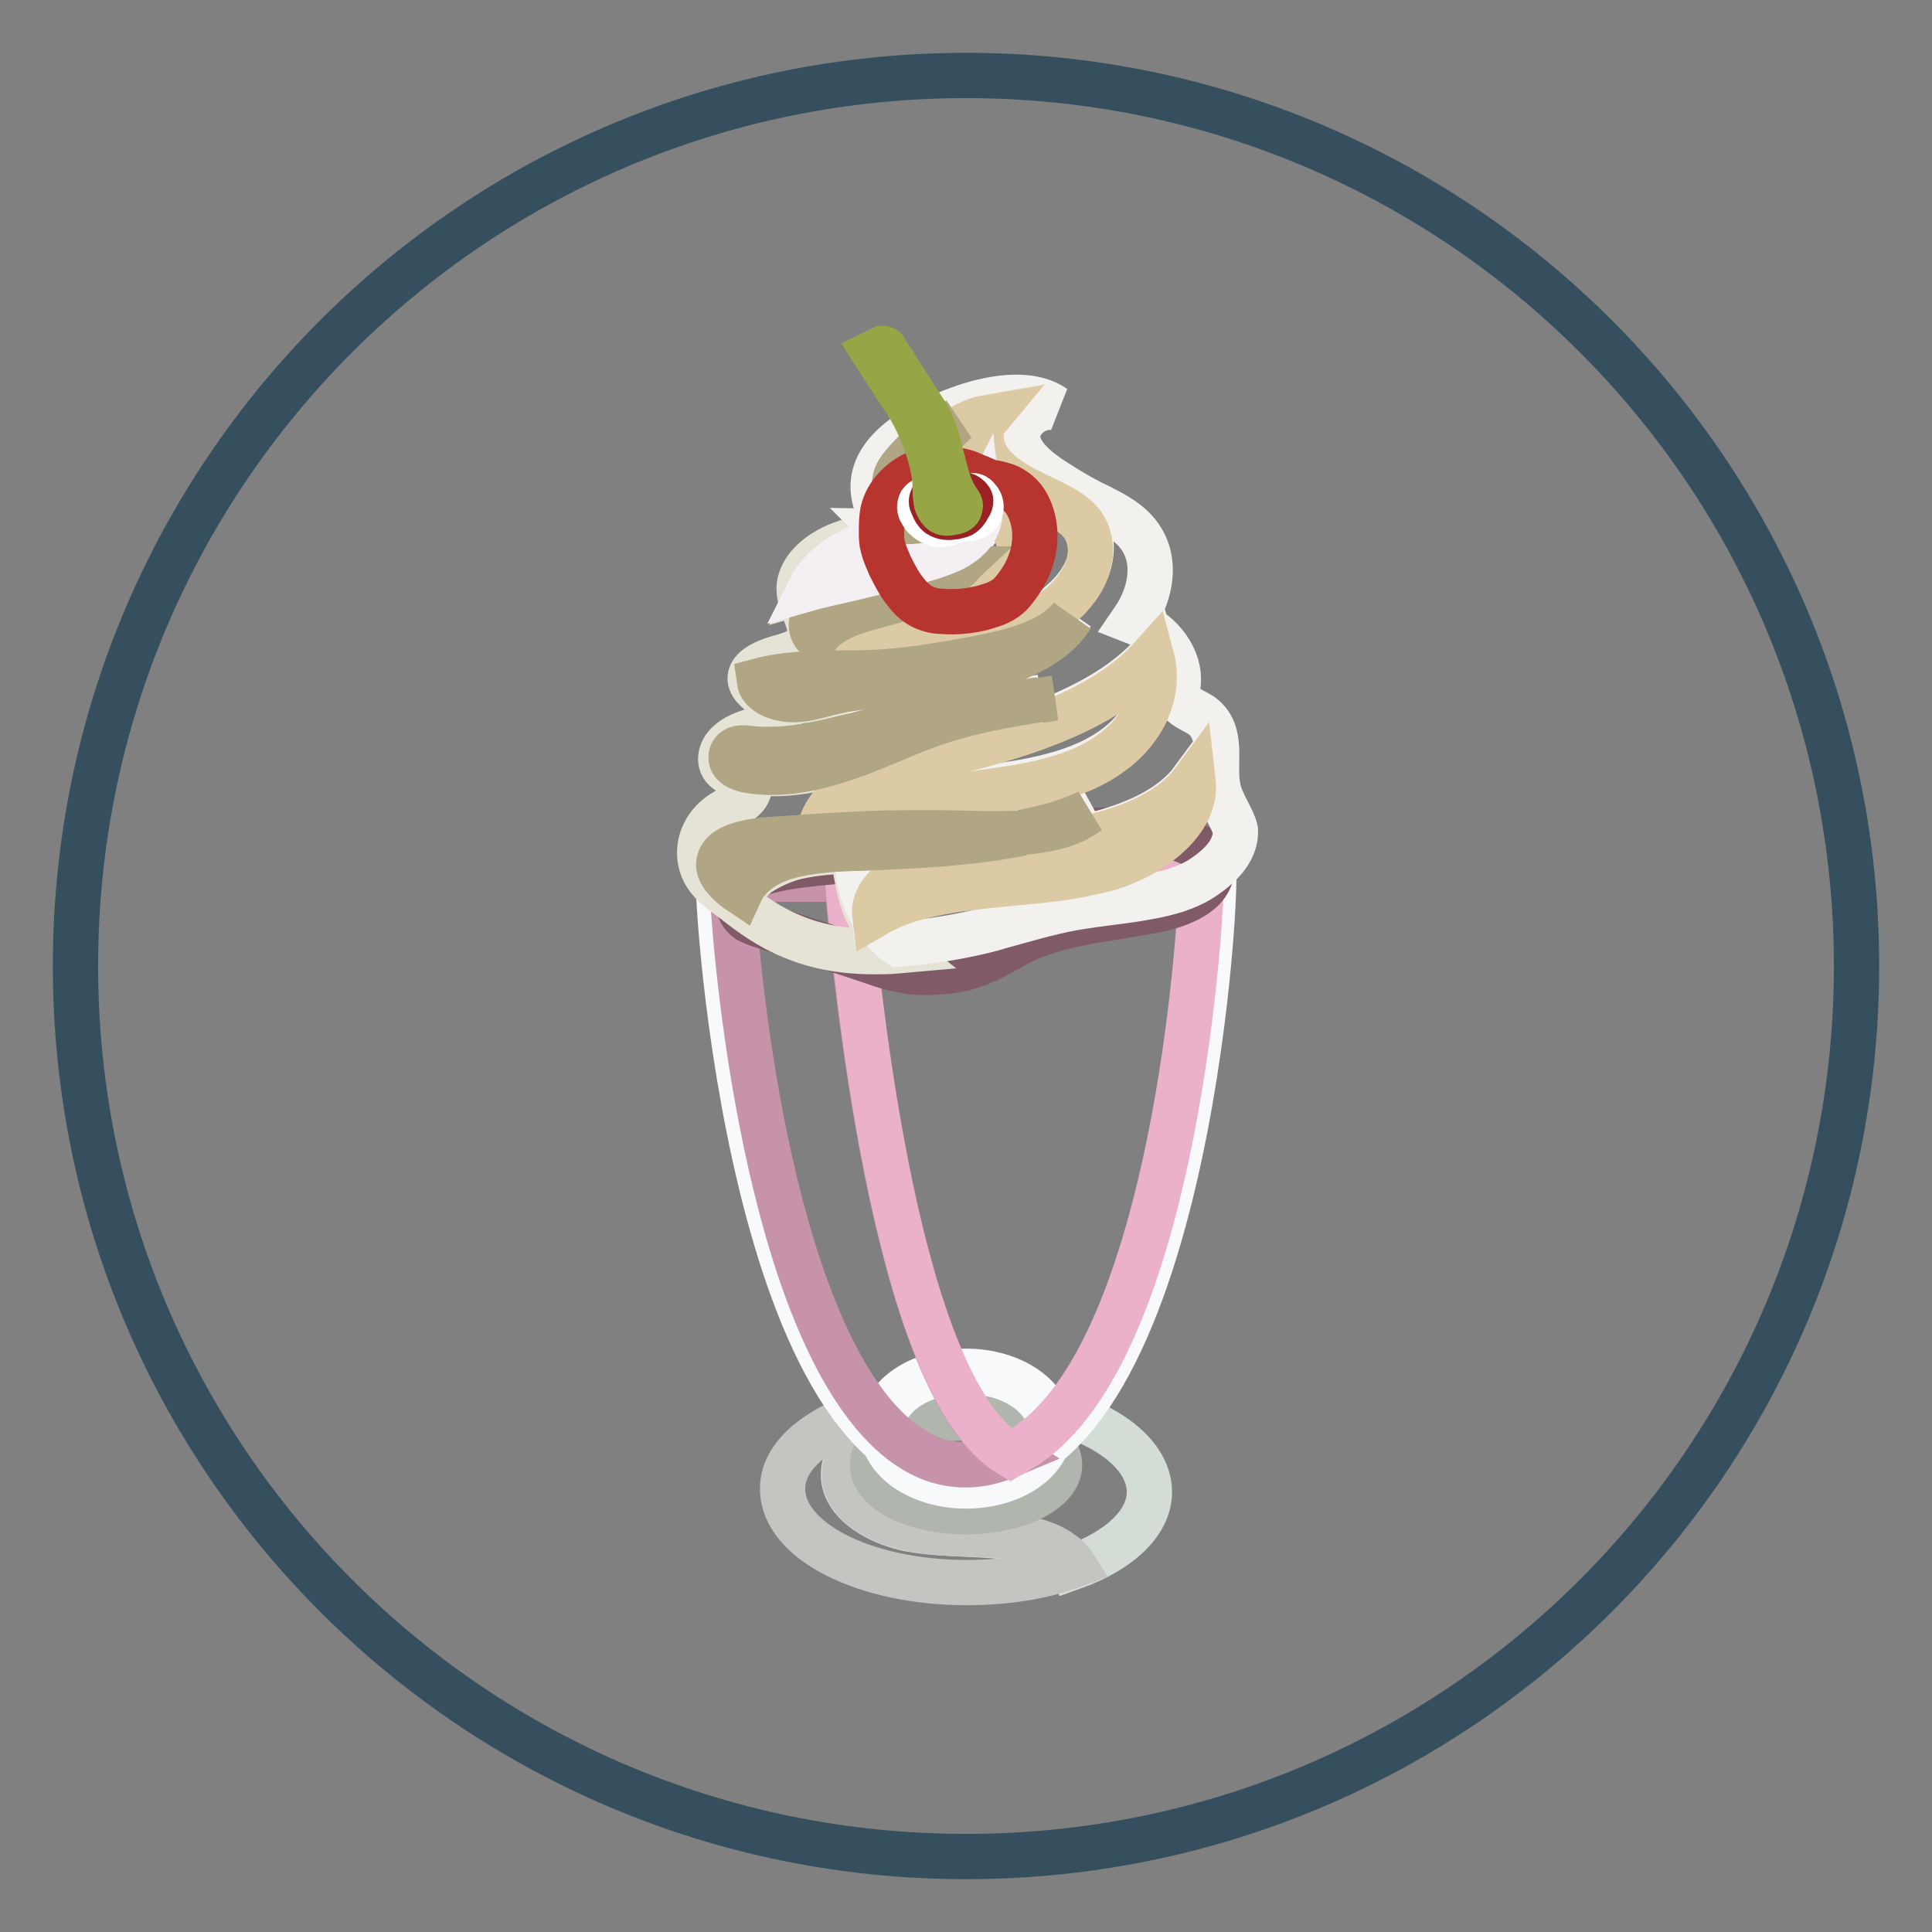 <?xml version="1.0" encoding="utf-8"?>
<!-- Svg Vector Icons : http://www.onlinewebfonts.com/icon -->
<!DOCTYPE svg PUBLIC "-//W3C//DTD SVG 1.1//EN" "http://www.w3.org/Graphics/SVG/1.1/DTD/svg11.dtd">
<svg version="1.1" xmlns="http://www.w3.org/2000/svg" xmlns:xlink="http://www.w3.org/1999/xlink" x="0px" y="0px" viewBox="0 0 256 256" enable-background="new 0 0 256 256" xml:space="preserve">
<rect x="0" y="0" width="256" height="256" fill="#808080" stroke="none"/>
<g> <path stroke-width="6" fill-opacity="0" stroke="#354f5e"  d="M10,128c0,65.2,52.8,118,118,118c65.2,0,118-52.8,118-118l0,0c0-65.2-52.8-118-118-118 C62.8,10,10,62.8,10,128L10,128z"/> <path stroke-width="6" fill-opacity="0" stroke="#d3ddd5"  d="M140,205.5c-2.3-1.3-5.3-1.8-8.2-2c-3.9-0.3-8-0.2-11.8-1c-3.8-0.9-7.4-3.1-8.1-6c-0.5-2,0.5-4.2,1.9-5.9 c1.5-1.9,3.5-3.4,5.9-4.6c2.6-0.5,5.3-0.7,8.2-0.7c13.5,0,24.4,5.5,24.4,12.4c0,4.1-4,7.8-10.2,10C141.7,206.7,140.9,206,140,205.5 z"/> <path stroke-width="6" fill-opacity="0" stroke="#c4c4c0"  d="M119.8,185.9c-2.4,1.1-4.5,2.7-5.9,4.6c-1.4,1.8-2.3,3.9-1.9,5.9c0.7,3.1,4.4,5.2,8.1,6 c3.8,0.9,7.8,0.8,11.8,1c2.9,0.2,5.9,0.6,8.2,2c0.9,0.6,1.7,1.2,2.2,2c-4,1.5-8.9,2.3-14.2,2.3c-13.5,0-24.4-5.5-24.4-12.4 C103.6,192.1,110.3,187.6,119.8,185.9z"/> <path stroke-width="6" fill-opacity="0" stroke="#b0b5ad"  d="M115.6,194.1c0,3.4,5.5,6.2,12.4,6.2c6.8,0,12.4-2.8,12.4-6.2c0-3.4-5.5-6.2-12.4-6.2 C121.2,187.8,115.6,190.6,115.6,194.1C115.6,194.1,115.6,194.1,115.6,194.1z"/> <path stroke-width="6" fill-opacity="0" stroke="#f7f9fa"  d="M116.9,189.3c0,4.2,5,7.6,11.1,7.6c6.2,0,11.1-3.4,11.1-7.6l0,0c0-4.2-5-7.6-11.1-7.6 C121.8,181.7,116.9,185.1,116.9,189.3L116.9,189.3z"/> <path stroke-width="6" fill-opacity="0" stroke="#f7f9fa"  d="M95.2,115.1c-0.5,4.5,4.7,80.3,32.8,80.3c28.9,0,33.3-75.8,32.8-80.3H95.2z"/> <path stroke-width="6" fill-opacity="0" stroke="#c693aa"  d="M112.2,116.5H97c0.2,9,4.5,59.2,21.7,73.9c3,2.5,5.9,3.7,9.3,3.7c2,0,3.9-0.5,5.8-1.3 C119.1,184,113.6,133.3,112.2,116.5z"/> <path stroke-width="6" fill-opacity="0" stroke="#ebb1ca"  d="M137.8,190.2c17.5-14.7,21.2-64.7,21.4-73.7h-46.9c1.4,16.8,6.8,67.5,21.6,76.3 C135.1,192.1,136.5,191.3,137.8,190.2L137.8,190.2z"/> <path stroke-width="6" fill-opacity="0" stroke="#815a67"  d="M98.9,116.4c3.7-1.6,8.1-1.9,12.3-2.3c11.8-1.3,23.3-3.9,35.2-4.1c4-0.1,8.1,0.2,11.5,1.8 c0.8,0.4,1.6,0.8,2,1.5c1.3,1.6,0.6,3.7-1.1,5c-1.7,1.3-4,2-6.3,2.4c-5.6,1.1-11.4,1.5-16.4,3.7c-2.4,1.1-4.5,2.7-7.1,3.5 c-1.6,0.6-3.3,0.8-4.9,0.9c-1.2,0.1-2.5,0.1-3.7-0.1c-1.8-0.3-3.3-0.7-4.9-1.3c-4.8-1.6-9.6-3.2-14.4-4.7c-0.7-0.2-1.4-0.5-2-0.8 c-1.3-0.9-1.4-2.4-1.4-3.8c0-0.4,0-0.7,0.3-1C98.3,116.7,98.6,116.5,98.9,116.4L98.9,116.4z"/> <path stroke-width="6" fill-opacity="0" stroke="#e5e2d6"  d="M111.7,89.2h1.9c0-0.2,0-0.3,0.1-0.5c0-0.2,0.1-0.4,0.2-0.6C113,88.4,112.4,88.7,111.7,89.2z"/> <path stroke-width="6" fill-opacity="0" stroke="#e5e2d6"  d="M116.6,84.4c2.9-1.4,6.1-2.2,9.2-3.3c1.3-0.5,2.6-1,3.8-1.6c0-1.3-0.9-2.6-2.1-3.5 c-0.3-0.2-0.5-0.4-0.7-0.6c-1.6,1.5-3.5,2.7-5.8,3.5c-2.2,0.8-4.6,1.3-6.9,2c-2.2,0.7-4.5,1.9-5.7,3.5c-1.1-1-0.8-2.6,0.3-3.7 c1.1-1,2.7-1.6,4.4-2.1c1.1-0.4,2.3-0.7,3.5-0.8c1.3-0.2,2.6-0.2,3.9-0.3c2.3-0.3,4.5-1.1,6.1-2.2c-0.7-0.5-1.5-0.8-2.3-1.1 c-0.2-0.1-0.5-0.2-0.7-0.2l-2,0.6c-4,1.1-8.1,2-12.1,3c-0.7,0.2-1.3,0.3-2,0.5c1.3-2.7,4.4-4.6,7.6-5.9c0.8-0.4,1.8-0.7,2.7-0.8 c-0.3-0.3-0.6-0.6-0.8-0.7c-2.6,0.5-5.2,1-7.3,2.2c-2.3,1.3-4,3.3-3.8,5.5c0.2,2.5,2.6,5.2,0.7,7.2c-0.9,1-2.7,1.3-4.2,1.8 c-1.5,0.5-3.1,1.4-3,2.6c0.2,2.1,5.1,3.3,3.9,5.2c-0.4,0.7-1.3,0.9-2.1,1.2c-1.7,0.5-3.4,0.9-4.6,2c-1.2,1-1.6,2.8-0.3,3.7 c0.8,0.7,2.1,0.8,2.7,1.6c1.1,1.5-1.4,2.9-3.2,4c-3.2,2-4,5.9-2,8.6c0.7,1,1.9,1.9,2.9,2.6c0.1,0.1,0.3,0.2,0.4,0.3 c2.4,1.9,4.9,3.7,7.9,4.9c3.3,1.4,7,2,10.7,2c1.1,0,2.2,0,3.3-0.1c-1-0.8-2-1.8-2.7-2.7c-1.6-2.2-2.4-4.8-2.8-7.3 c-0.1-0.4-0.1-0.6-0.1-1c-0.1-0.7-0.1-1.6,0-2.3c-2.9,0.1-5.9,0.3-8.5,1c-1.6,0.5-3.1,1.2-4.3,2c-1,0.7-1.9,1.8-2.3,2.8 c-0.6-0.4-1.1-0.8-1.6-1.3c-0.8-0.8-1.5-1.8-1.2-2.8c0.5-1.9,3.4-2.5,5.9-2.8c4.3-0.4,8.6-0.7,12.9-0.8l0.4-0.4 c0.8-0.6,2-0.9,2.9-1.4c0.9-0.5,1.9-1.3,1.6-2.2h-1.2c-3.3,0.7-6.4,1.7-9.1,3.3c0.5-2.2,2.1-4.2,4.4-5.7c-0.8-0.9-1.3-2-1.2-3.2 c0-0.2,0-0.4,0.1-0.5c-3.7,1.3-7.8,2.1-11.9,1.7c-1-0.1-2-0.4-2.7-0.9s-0.7-1.7,0.2-2c0.6-0.3,1.4-0.2,2-0.1 c4.9,0.6,9.8-0.7,14.7-2c1.5-1.3,3.5-2.3,5.4-3.3c-1.5-0.5-3-1-4.2-1.9c-0.5-0.3-0.7-0.7-1.1-1c-1.3,0.2-2.6,0.5-3.9,0.7 c-1.9,0.5-3.6,1-5.6,1c-2-0.1-4-1-4.2-2.5c3.3-0.9,7-0.9,10.6-1C112.2,87.2,114.2,85.5,116.6,84.4L116.6,84.4z"/> <path stroke-width="6" fill-opacity="0" stroke="#f2f1ee"  d="M161.4,104.4c-0.7-3.3,0.9-7.3-2.2-9.6c-1.1-0.7-2.6-1.2-3.1-2.3c-0.3-0.6-0.1-1.2,0-1.8 c0.4-3.3-2.1-6.9-6-8.4c2.7-3.9,3.5-9.1-0.2-12.5c-1.5-1.4-3.5-2.3-5.5-3.3c-1.6-0.8-3.2-1.8-4.6-2.7c-2.2-1.4-4.5-3.2-4.9-5.4 c-0.5-2.2,2-4.8,4.8-4.4c-3.3-2.3-8.6-1.3-12.7,0.2c-5.5,2-11.1,5.4-11.3,10c-0.1,2,0.9,4.1,2,6c-0.2,0-0.4,0.1-0.5,0.1 c0.3,0.3,0.6,0.6,0.8,0.7c2.5-0.6,5.2-1.1,7.9-1.6c1.7-0.3,3.5-0.7,4.2-1.9c0.3,1.7-0.8,3.3-2.5,4.5c-1.1,0.7-2.4,1.3-3.8,1.7 c0.2,0.1,0.5,0.2,0.7,0.2c0.8,0.3,1.6,0.7,2.3,1.1c0.6-0.4,1-0.7,1.4-1.2c-0.4,0.5-0.7,0.8-1.2,1.3c0.3,0.2,0.5,0.4,0.7,0.6 c1.2,0.9,2.1,2.2,2.1,3.5c1.7-0.8,3.1-1.9,4.1-3.2c1.8-2.2,2-5.4-0.4-7.3c-1.6-1.3-4-1.8-5.9-3c-2.3-1.5-3.4-4-2.7-6.2 s3.2-4.1,6.1-4.6c-1.5,1.9-1,4.4,0.5,6.2c1.5,1.9,3.9,3.2,6.4,4.3c2,0.9,4.1,1.8,5.3,3.3c0.7,0.7,1,1.5,1.2,2.3 c1.2,4.9-3.4,9.8-9.2,12.1c-5.7,2.3-12.3,2.9-18.6,4c-0.8,0.2-1.8,0.4-2.6,0.7c-0.1,0.2-0.2,0.4-0.2,0.6c0,0.2-0.1,0.3-0.1,0.5 c0.7,0,1.5,0,2.2-0.1c4-0.2,7.9-0.8,11.7-1.5c5.5-0.9,11.5-2.1,14.4-5.9c-2.6,4.1-8.5,6.4-14.2,7.4c-4.5,0.8-9,1.1-13.5,1.8 c0.3,0.4,0.7,0.7,1.1,1c1.2,0.8,2.7,1.4,4.2,1.9c-1.9,0.9-3.9,2-5.4,3.3c0.7-0.2,1.4-0.4,2.1-0.6c7-1.8,14.2-2.8,21.6-3.8 c-4.6,0.6-9,1.5-13.2,2.9c-4.1,1.3-7.8,3.2-11.8,4.6c-0.3,0.1-0.6,0.2-0.9,0.3c0,0.2-0.1,0.4-0.1,0.5c-0.1,1.1,0.4,2.2,1.2,3.2 c0.8-0.6,1.7-1,2.6-1.5c3.4-1.6,7.2-2.3,11.1-3.3c9.9-2.3,20.1-5.9,26-12.5c1.2,4.6-0.9,9.6-5.4,12.7c-5.1,3.6-12.4,4.6-19.1,5.3 c-3.4,0.4-7,0.7-10.3,1.4c0.4,0,0.7,0.1,1.2,0c0.3,0.8-0.6,1.7-1.6,2.2c-0.9,0.5-2,0.7-2.9,1.4c-0.2,0.1-0.3,0.2-0.4,0.4 c4.5-0.2,9-0.2,13.6-0.1c2.5,0.1,5.2,0.1,7.8-0.1c3.1-0.7,5.9-1.5,8.8-2.7c-2.4,1.7-5.5,2.4-8.8,2.7c-6.9,1.4-14.3,1.7-21.5,2h-0.7 c-0.2,0.7-0.1,1.6,0,2.3c0,0.4,0.1,0.7,0.1,1c0.4,2.6,1.2,5.2,2.8,7.3c0.7,1,1.6,2,2.7,2.7c4.1-0.3,8.3-1,12.2-2 c0.4-0.1,0.7-0.2,1-0.3c3.3-0.9,6.6-1.9,9.9-2.5c4.5-0.8,9.2-1,13.5-2.3c1.5-0.5,2.9-1.1,4.1-2c2.3-1.6,4-3.6,3.9-6 C163.4,108.5,161.8,106.5,161.4,104.4z M122.8,59.3c-0.7,0.6-1.3,1.2-1.7,1.9c-0.5,0.8-0.5,1.8-0.5,2.7c0.1,1.7,0.6,3.5,2.1,4.7 c-0.8,0.2-1.7,0.3-2.5,0.2c-0.3,0-0.7,0-0.9-0.2c-0.7-0.3-0.7-0.9-0.7-1.5v-2.3c0-0.8,0-1.7,0.4-2.4c0.3-0.6,0.7-1,1.1-1.5 c1.9-2,4-4.1,6.7-5.4C125.4,56.9,124.1,58.1,122.8,59.3z M132.2,117c-5.8,0.6-11.7,1.3-16.4,4c-0.2-1.8,1-3.4,2.7-4.6 c0.4-0.3,0.7-0.5,1.1-0.7c1.5-0.7,3.2-1.3,4.9-1.7c5.9-1.4,12.3-1.7,18.3-2.9c6-1.2,12.1-3.5,15.2-7.7c0.5,4.5-3.9,8.5-9,10.6 c-1.8,0.7-3.6,1.2-5.6,1.6C139.8,116.4,136,116.7,132.2,117z"/> <path stroke-width="6" fill-opacity="0" stroke="#dccaa5"  d="M144.3,71.4c-0.2-0.8-0.6-1.7-1.2-2.3c-1.3-1.5-3.3-2.3-5.3-3.3c-2.4-1.1-4.8-2.4-6.4-4.3 c-1.5-1.9-2-4.4-0.5-6.2c-2.9,0.5-5.4,2.3-6.1,4.6s0.4,4.7,2.7,6.2c1.8,1.1,4.2,1.7,5.9,3c2.3,2,2.1,5.1,0.4,7.3 c-1,1.3-2.5,2.3-4.1,3.2c-1.2,0.7-2.5,1.1-3.8,1.6c-3.1,1.1-6.3,2-9.2,3.3c-2.3,1.1-4.5,2.8-5.4,4.7h0.6c0.6-0.5,1.3-0.7,2.1-1 c0.8-0.3,1.8-0.5,2.6-0.7c6.3-1.1,12.9-1.7,18.6-4C140.8,81.2,145.5,76.3,144.3,71.4z M113,104.2c-2.2,1.5-3.9,3.4-4.4,5.7 c2.7-1.7,5.9-2.6,9.1-3.3C115.9,106.4,114.2,105.4,113,104.2z"/> <path stroke-width="6" fill-opacity="0" stroke="#dccaa5"  d="M147.2,99.8c4.5-3.2,6.6-8.2,5.4-12.7c-5.9,6.6-16.1,10.1-26,12.5c-3.8,0.9-7.6,1.7-11.1,3.3 c-0.9,0.5-1.8,0.9-2.6,1.5c1.1,1.2,2.9,2.1,4.8,2.3c3.3-0.7,6.9-1,10.3-1.4C135,104.4,142.2,103.5,147.2,99.8z M158.1,103.6 c-3.1,4.2-9.2,6.5-15.2,7.7c-6,1.2-12.4,1.5-18.3,2.9c-1.7,0.4-3.4,0.9-4.9,1.7c-0.4,0.2-0.7,0.4-1.1,0.7c-1.7,1.1-2.9,2.9-2.7,4.6 c4.6-2.7,10.6-3.4,16.4-4c3.8-0.4,7.6-0.6,11.3-1.4c2-0.4,3.8-0.8,5.6-1.6C154.2,112.1,158.6,108,158.1,103.6z"/> <path stroke-width="6" fill-opacity="0" stroke="#b1a683"  d="M127.7,110.4c-4.6-0.1-9-0.1-13.6,0.1c-4.4,0.2-8.6,0.5-12.9,0.8c-2.4,0.3-5.5,0.9-5.9,2.8 c-0.3,1,0.4,2,1.2,2.8c0.5,0.5,1,0.9,1.6,1.3c0.5-1.1,1.3-2,2.3-2.8c1.2-0.9,2.7-1.6,4.3-2c2.7-0.7,5.7-0.9,8.5-1h0.7 c7.2-0.3,14.6-0.6,21.5-2C132.9,110.5,130.2,110.5,127.7,110.4z M135.4,110.3c3.3-0.3,6.4-0.9,8.8-2.7 C141.5,108.9,138.5,109.7,135.4,110.3z M137.8,92.8c0.7-0.1,1.3-0.2,2-0.3C139.1,92.6,138.4,92.7,137.8,92.8z M116.3,96.6 c-0.7,0.2-1.4,0.4-2.1,0.6c-4.8,1.2-9.7,2.5-14.7,2c-0.7-0.1-1.5-0.2-2,0.1c-0.8,0.4-0.8,1.5-0.2,2c0.7,0.6,1.7,0.8,2.7,0.9 c4,0.5,8.1-0.4,11.9-1.7c0.3-0.1,0.6-0.2,0.9-0.3c4-1.4,7.7-3.3,11.8-4.6c4.2-1.4,8.7-2.2,13.2-2.9 C130.5,93.8,123.3,94.8,116.3,96.6L116.3,96.6z M111.7,89.2c-0.5,0.4-0.8,0.8-1,1.4c0.1-0.5,0.3-0.9,0.5-1.4c-3.6,0-7.2,0.1-10.6,1 c0.2,1.5,2.2,2.4,4.2,2.5c2,0.1,3.7-0.6,5.6-1c1.3-0.3,2.6-0.6,3.9-0.7c-0.5-0.6-0.7-1.2-0.7-1.8H111.7L111.7,89.2z"/> <path stroke-width="6" fill-opacity="0" stroke="#b1a683"  d="M142,81.7c-2.9,3.7-8.9,4.9-14.4,5.9c-3.9,0.7-7.8,1.3-11.7,1.5c-0.7,0-1.5,0.1-2.2,0.1 c0,0.6,0.3,1.2,0.6,1.8c4.5-0.7,9-1,13.5-1.8C133.6,88.1,139.4,85.8,142,81.7z M111.7,89.2h-0.6c-0.2,0.5-0.4,0.8-0.5,1.4 C110.9,90,111.3,89.5,111.7,89.2z M120.3,77.5c-1.3,0.2-2.6,0.1-3.9,0.3c-1.2,0.2-2.4,0.5-3.5,0.8c-1.6,0.5-3.3,1-4.4,2.1 c-1.1,1-1.4,2.7-0.3,3.7c1.2-1.7,3.4-2.8,5.7-3.5c2.2-0.7,4.6-1.2,6.9-2c2.2-0.8,4.2-2,5.8-3.5c-0.1,0-0.1-0.1-0.2-0.1 C124.7,76.4,122.6,77.3,120.3,77.5z M126.5,75.3c0.1,0,0.1,0.1,0.2,0.1c0.5-0.4,0.8-0.8,1.2-1.3C127.4,74.6,127,74.9,126.5,75.3z" /> <path stroke-width="6" fill-opacity="0" stroke="#f3eff2"  d="M129.8,67.7c-0.6,1.2-2.5,1.7-4.2,1.9c-2.6,0.4-5.3,0.8-7.9,1.6c-0.9,0.3-1.8,0.6-2.7,0.8 c-3.3,1.2-6.3,3.3-7.6,5.9c0.7-0.2,1.3-0.3,2-0.5c4.1-0.9,8.1-1.9,12.1-3l2-0.6c1.4-0.5,2.7-0.9,3.8-1.7 C128.9,71,130,69.4,129.8,67.7z"/> <path stroke-width="6" fill-opacity="0" stroke="#b1a683"  d="M121.1,61.3c0.4-0.7,1-1.3,1.7-1.9l3.9-3.6c-2.8,1.3-4.8,3.3-6.7,5.4c-0.4,0.5-0.8,0.9-1.1,1.5 c-0.4,0.7-0.4,1.6-0.4,2.4v2.3c0,0.6,0.1,1.2,0.7,1.5c0.3,0.1,0.7,0.2,0.9,0.2c0.8,0,1.7-0.1,2.5-0.2c-1.6-1.2-2-3.1-2.1-4.7 C120.6,63.1,120.7,62.1,121.1,61.3z"/> <path stroke-width="6" fill-opacity="0" stroke="#b7342f"  d="M123,80.7c0.6,0.2,1.1,0.3,1.7,0.3c2.2,0.2,4.6-0.1,6.6-0.8c0.7-0.2,1.3-0.5,1.9-0.9c0.7-0.5,1.1-1,1.6-1.7 c1.6-2.1,2.5-4.7,2.3-7.3c-0.1-1.3-0.5-2.7-1.2-3.8s-1.9-2-3.2-2.3c-0.6-0.2-1.1-0.2-1.7-0.4c-0.6-0.2-1.1-0.5-1.7-0.7 c-0.7-0.3-1.3-0.6-2-0.7c-2-0.6-4.4-0.5-6.3,0.5s-3.5,2.7-4,4.8c-0.2,0.9-0.2,1.9-0.2,2.8c0,0.7,0,1.3,0.2,2 c0.2,0.8,0.6,1.7,0.9,2.4c0.6,1.2,1.2,2.4,2,3.4C120.7,79.4,121.7,80.3,123,80.7L123,80.7z"/> <path stroke-width="6" fill-opacity="0" stroke="#ffffff"  d="M124.5,68.6c-0.6-0.3-0.8-0.9-0.9-1.5c-0.1-0.3-0.1-0.7-0.4-0.8c-0.4-0.3-0.9-0.1-1.2,0.3 c-0.2,0.4-0.2,0.9,0.1,1.3c0.5,1,1.7,1.7,2.8,1.6c0.8-0.1,1.6-0.6,2.4-0.7c0.7-0.1,1.4,0,2-0.4c0.4-0.3,0.7-0.7,0.7-1.2 c0-0.5-0.2-0.9-0.6-1.3c-0.2-0.2-0.5-0.3-0.7-0.1c0.1,0.9-0.4,1.8-1.1,2.3c-0.7,0.6-1.7,0.7-2.6,0.7 C124.9,68.7,124.7,68.7,124.5,68.6z"/> <path stroke-width="6" fill-opacity="0" stroke="#9c2124"  d="M127.2,68.3c-0.3,0.1-0.6,0.1-0.8,0.2c-0.7,0.1-1.4,0.1-2-0.3c-0.4-0.3-0.6-0.7-0.7-1 c-0.2-0.4-0.4-0.7-0.2-1.1c0.1-0.3,0.4-0.5,0.6-0.6c0.3-0.1,0.6-0.1,0.8-0.2c0.8,0,1.7,0,2.5,0.2c0.3,0.1,0.6,0.1,0.8,0.3 c0.3,0.2,0.5,0.5,0.4,0.7c0,0.2-0.1,0.4-0.2,0.5C128.1,67.6,127.7,68.2,127.2,68.3z"/> <path stroke-width="6" fill-opacity="0" stroke="#96a646"  d="M126.2,67.9c-0.6,0.1-1.1,0.2-1.5-0.2c-0.3-0.3-0.5-0.7-0.6-1c-0.3-1.3-0.1-2.6-0.3-3.8 c-0.1-0.5-0.2-1-0.3-1.5c-0.6-2.4-1.5-4.8-2.8-7.1c-0.4-0.7-0.8-1.4-1.3-2l-3.6-5.6c0.4-0.2,0.7-0.3,1.1-0.5c0.1,0,0.1-0.1,0.2,0 c0.1,0,0.2,0.1,0.2,0.2c1.9,2.9,3.7,5.9,5.6,8.7c1,1.7,1.4,3.6,1.9,5.5c0.5,2,0.9,3.9,2,5.6c0.2,0.3,0.6,0.7,0.4,1 C127.2,67.7,126.7,67.8,126.2,67.9L126.2,67.9z"/></g>
</svg>